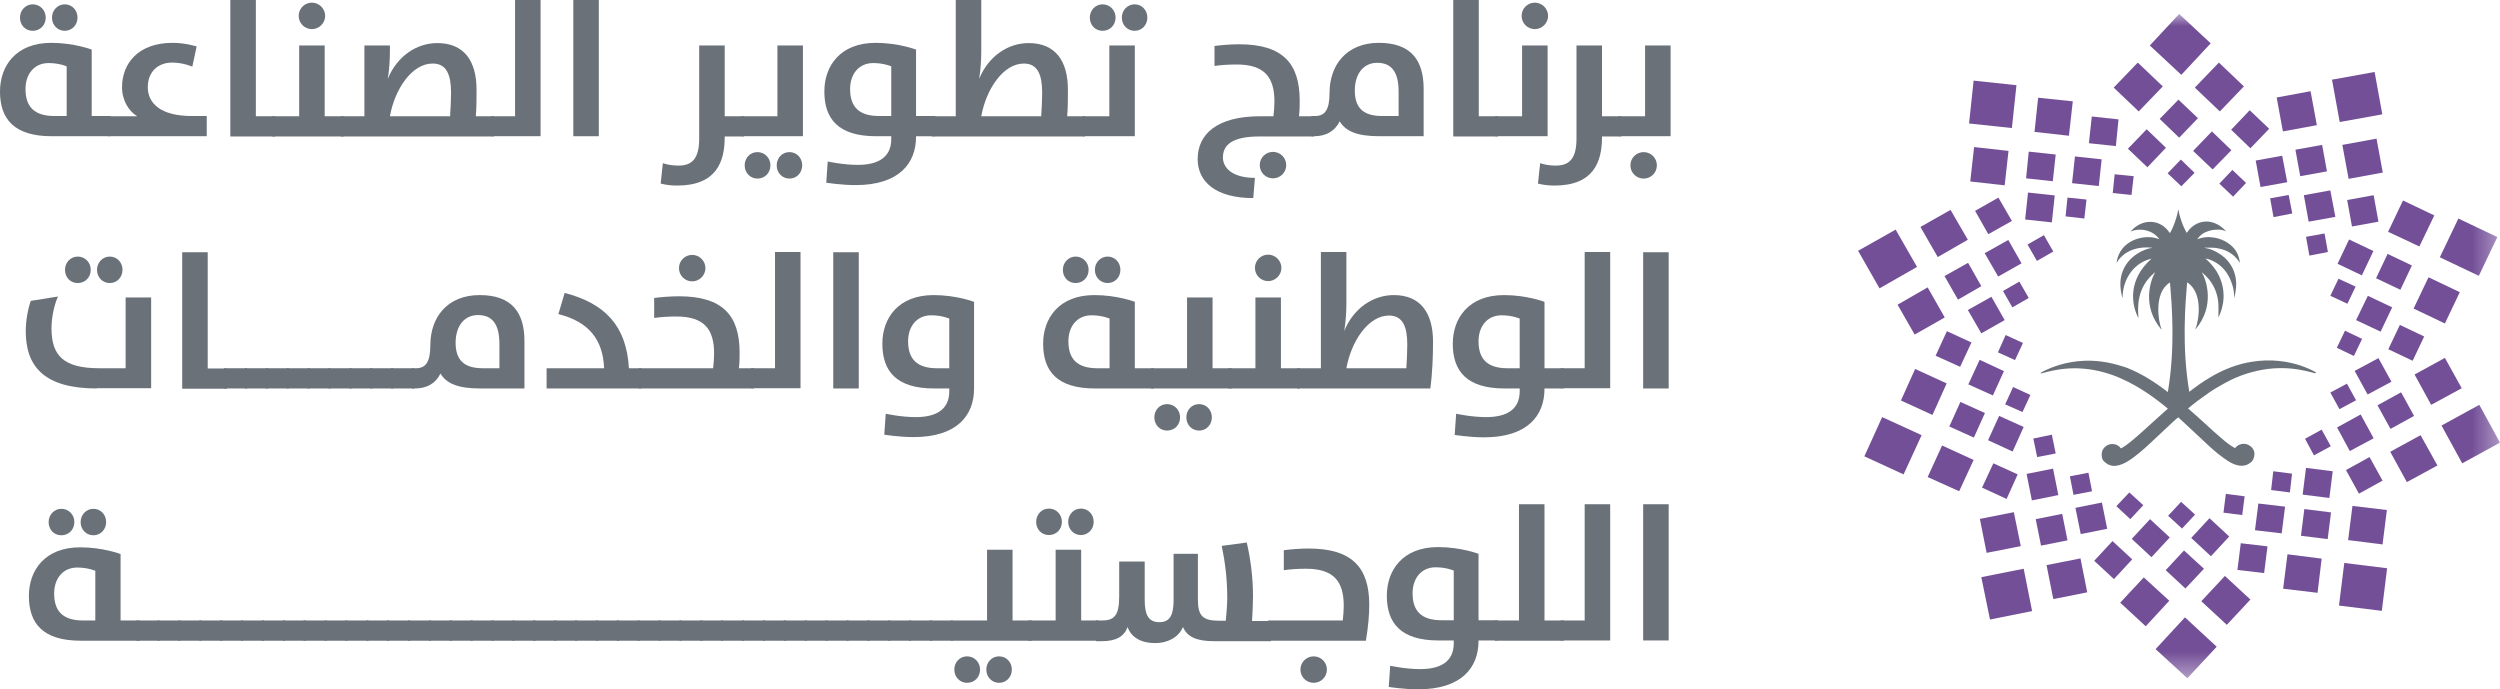 <?xml version="1.0" encoding="UTF-8"?>
<svg id="Layer_2" data-name="Layer 2" xmlns="http://www.w3.org/2000/svg" xmlns:xlink="http://www.w3.org/1999/xlink" viewBox="0 0 103.87 28.64">
  <defs>
    <style>
      .cls-1 {
        mask: url(#mask-41);
      }

      .cls-2 {
        mask: url(#mask-42);
      }

      .cls-3 {
        mask: url(#mask-40);
      }

      .cls-4 {
        mask: url(#mask-45);
      }

      .cls-5 {
        mask: url(#mask-44);
      }

      .cls-6 {
        mask: url(#mask-46);
      }

      .cls-7 {
        mask: url(#mask-43);
      }

      .cls-8 {
        mask: url(#mask-57);
      }

      .cls-9 {
        mask: url(#mask-58);
      }

      .cls-10 {
        mask: url(#mask-35);
      }

      .cls-11 {
        mask: url(#mask-59);
      }

      .cls-12 {
        mask: url(#mask-31);
      }

      .cls-13 {
        mask: url(#mask-30);
      }

      .cls-14 {
        mask: url(#mask-68);
      }

      .cls-15 {
        mask: url(#mask-69);
      }

      .cls-16 {
        mask: url(#mask-67);
      }

      .cls-17 {
        mask: url(#mask-64);
      }

      .cls-18 {
        mask: url(#mask-66);
      }

      .cls-19 {
        mask: url(#mask-54);
      }

      .cls-20 {
        mask: url(#mask-53);
      }

      .cls-21 {
        mask: url(#mask-52);
      }

      .cls-22 {
        mask: url(#mask-61);
      }

      .cls-23 {
        mask: url(#mask-60);
      }

      .cls-24 {
        mask: url(#mask-65);
      }

      .cls-25 {
        mask: url(#mask-62);
      }

      .cls-26 {
        mask: url(#mask-51);
      }

      .cls-27 {
        mask: url(#mask-78);
      }

      .cls-28 {
        mask: url(#mask-79);
      }

      .cls-29 {
        mask: url(#mask-56);
      }

      .cls-30 {
        mask: url(#mask-50);
      }

      .cls-31 {
        mask: url(#mask-77);
      }

      .cls-32 {
        mask: url(#mask-55);
      }

      .cls-33 {
        mask: url(#mask-32);
      }

      .cls-34 {
        mask: url(#mask-34);
      }

      .cls-35 {
        mask: url(#mask-33);
      }

      .cls-36 {
        mask: url(#mask-22);
      }

      .cls-37 {
        mask: url(#mask-23);
      }

      .cls-38 {
        mask: url(#mask-24);
      }

      .cls-39 {
        mask: url(#mask-25);
      }

      .cls-40 {
        mask: url(#mask-15);
      }

      .cls-41 {
        mask: url(#mask-17);
      }

      .cls-42 {
        mask: url(#mask-18);
      }

      .cls-43 {
        mask: url(#mask-14);
      }

      .cls-44 {
        mask: url(#mask-13);
      }

      .cls-45 {
        mask: url(#mask-19);
      }

      .cls-46 {
        mask: url(#mask-12);
      }

      .cls-47 {
        mask: url(#mask-20);
      }

      .cls-48 {
        mask: url(#mask-21);
      }

      .cls-49 {
        mask: url(#mask-37);
      }

      .cls-50 {
        mask: url(#mask-36);
      }

      .cls-51 {
        mask: url(#mask-38);
      }

      .cls-52 {
        mask: url(#mask-39);
      }

      .cls-53 {
        mask: url(#mask-11);
      }

      .cls-54 {
        mask: url(#mask-16);
      }

      .cls-55 {
        mask: url(#mask-10);
      }

      .cls-56 {
        mask: url(#mask-27);
      }

      .cls-57 {
        mask: url(#mask-28);
      }

      .cls-58 {
        mask: url(#mask-29);
      }

      .cls-59 {
        mask: url(#mask-26);
      }

      .cls-60 {
        mask: url(#mask-75);
      }

      .cls-61 {
        mask: url(#mask-70);
      }

      .cls-62 {
        mask: url(#mask-72);
      }

      .cls-63 {
        mask: url(#mask-73);
      }

      .cls-64 {
        mask: url(#mask-76);
      }

      .cls-65 {
        mask: url(#mask-71);
      }

      .cls-66 {
        mask: url(#mask-74);
      }

      .cls-67 {
        mask: url(#mask-49);
      }

      .cls-68 {
        mask: url(#mask-63);
      }

      .cls-69 {
        mask: url(#mask-48);
      }

      .cls-70 {
        mask: url(#mask-47);
      }

      .cls-71 {
        mask: url(#mask-90);
      }

      .cls-72 {
        mask: url(#mask-80);
      }

      .cls-73 {
        mask: url(#mask-82);
      }

      .cls-74 {
        mask: url(#mask-81);
      }

      .cls-75 {
        mask: url(#mask-83);
      }

      .cls-76 {
        mask: url(#mask-86);
      }

      .cls-77 {
        mask: url(#mask-85);
      }

      .cls-78 {
        mask: url(#mask-89);
      }

      .cls-79 {
        mask: url(#mask-88);
      }

      .cls-80 {
        mask: url(#mask-87);
      }

      .cls-81 {
        mask: url(#mask-84);
      }

      .cls-82 {
        mask: url(#mask);
      }

      .cls-83 {
        mask: url(#mask-2-3);
      }

      .cls-84, .cls-85, .cls-86 {
        fill-rule: evenodd;
      }

      .cls-84, .cls-85, .cls-86, .cls-87 {
        stroke-width: 0px;
      }

      .cls-84, .cls-87 {
        fill: #6a7179;
      }

      .cls-85 {
        fill: #fff;
      }

      .cls-86 {
        fill: #734f98;
      }

      .cls-88 {
        mask: url(#mask-3);
      }

      .cls-89 {
        mask: url(#mask-5);
      }

      .cls-90 {
        mask: url(#mask-4);
      }

      .cls-91 {
        mask: url(#mask-1);
      }

      .cls-92 {
        mask: url(#mask-7);
      }

      .cls-93 {
        mask: url(#mask-6);
      }

      .cls-94 {
        mask: url(#mask-8);
      }

      .cls-95 {
        mask: url(#mask-9);
      }
    </style>
    <mask id="mask" x="7.21" y=".58" width="96.66" height="27.61" maskUnits="userSpaceOnUse">
      <g id="mask-2">
        <polygon id="path-1" class="cls-85" points="7.21 28.18 103.87 28.18 103.87 .58 7.21 .58 7.21 28.18"/>
      </g>
    </mask>
    <mask id="mask-1" x="7.21" y=".58" width="96.66" height="27.61" maskUnits="userSpaceOnUse">
      <g id="mask-2-2" data-name="mask-2">
        <polygon id="path-1-2" data-name="path-1" class="cls-85" points="7.21 28.18 103.87 28.18 103.87 .58 7.21 .58 7.21 28.18"/>
      </g>
    </mask>
    <mask id="mask-2-3" data-name="mask-2" x="7.21" y=".58" width="96.66" height="27.61" maskUnits="userSpaceOnUse">
      <g id="mask-2-4" data-name="mask-2">
        <polygon id="path-1-3" data-name="path-1" class="cls-85" points="7.21 28.18 103.87 28.18 103.87 .58 7.21 .58 7.21 28.18"/>
      </g>
    </mask>
    <mask id="mask-3" x="7.21" y=".58" width="96.66" height="27.61" maskUnits="userSpaceOnUse">
      <g id="mask-2-5" data-name="mask-2">
        <polygon id="path-1-4" data-name="path-1" class="cls-85" points="7.21 28.18 103.87 28.18 103.87 .58 7.21 .58 7.21 28.18"/>
      </g>
    </mask>
    <mask id="mask-4" x="7.21" y=".58" width="96.66" height="27.61" maskUnits="userSpaceOnUse">
      <g id="mask-2-6" data-name="mask-2">
        <polygon id="path-1-5" data-name="path-1" class="cls-85" points="7.21 28.18 103.87 28.18 103.87 .58 7.21 .58 7.21 28.18"/>
      </g>
    </mask>
    <mask id="mask-5" x="7.21" y=".58" width="96.66" height="27.61" maskUnits="userSpaceOnUse">
      <g id="mask-2-7" data-name="mask-2">
        <polygon id="path-1-6" data-name="path-1" class="cls-85" points="7.21 28.18 103.87 28.18 103.87 .58 7.21 .58 7.21 28.18"/>
      </g>
    </mask>
    <mask id="mask-6" x="7.21" y=".58" width="96.66" height="27.61" maskUnits="userSpaceOnUse">
      <g id="mask-2-8" data-name="mask-2">
        <polygon id="path-1-7" data-name="path-1" class="cls-85" points="7.21 28.18 103.87 28.18 103.87 .58 7.21 .58 7.21 28.18"/>
      </g>
    </mask>
    <mask id="mask-7" x="7.21" y=".58" width="96.66" height="27.61" maskUnits="userSpaceOnUse">
      <g id="mask-2-9" data-name="mask-2">
        <polygon id="path-1-8" data-name="path-1" class="cls-85" points="7.21 28.18 103.87 28.18 103.87 .58 7.21 .58 7.21 28.18"/>
      </g>
    </mask>
    <mask id="mask-8" x="7.21" y=".58" width="96.66" height="27.61" maskUnits="userSpaceOnUse">
      <g id="mask-2-10" data-name="mask-2">
        <polygon id="path-1-9" data-name="path-1" class="cls-85" points="7.21 28.18 103.87 28.18 103.87 .58 7.21 .58 7.21 28.18"/>
      </g>
    </mask>
    <mask id="mask-9" x="7.21" y=".58" width="96.66" height="27.61" maskUnits="userSpaceOnUse">
      <g id="mask-2-11" data-name="mask-2">
        <polygon id="path-1-10" data-name="path-1" class="cls-85" points="7.21 28.18 103.87 28.18 103.87 .58 7.21 .58 7.21 28.18"/>
      </g>
    </mask>
    <mask id="mask-10" x="7.21" y=".58" width="96.66" height="27.61" maskUnits="userSpaceOnUse">
      <g id="mask-2-12" data-name="mask-2">
        <polygon id="path-1-11" data-name="path-1" class="cls-85" points="7.21 28.18 103.87 28.18 103.87 .58 7.21 .58 7.21 28.18"/>
      </g>
    </mask>
    <mask id="mask-11" x="7.21" y=".58" width="96.66" height="27.61" maskUnits="userSpaceOnUse">
      <g id="mask-2-13" data-name="mask-2">
        <polygon id="path-1-12" data-name="path-1" class="cls-85" points="7.21 28.18 103.87 28.18 103.87 .58 7.21 .58 7.21 28.18"/>
      </g>
    </mask>
    <mask id="mask-12" x="7.21" y=".58" width="96.66" height="27.61" maskUnits="userSpaceOnUse">
      <g id="mask-2-14" data-name="mask-2">
        <polygon id="path-1-13" data-name="path-1" class="cls-85" points="7.21 28.18 103.87 28.18 103.87 .58 7.21 .58 7.21 28.18"/>
      </g>
    </mask>
    <mask id="mask-13" x="7.21" y=".58" width="96.66" height="27.61" maskUnits="userSpaceOnUse">
      <g id="mask-2-15" data-name="mask-2">
        <polygon id="path-1-14" data-name="path-1" class="cls-85" points="7.21 28.18 103.87 28.18 103.87 .58 7.21 .58 7.21 28.18"/>
      </g>
    </mask>
    <mask id="mask-14" x="7.21" y=".58" width="96.66" height="27.61" maskUnits="userSpaceOnUse">
      <g id="mask-2-16" data-name="mask-2">
        <polygon id="path-1-15" data-name="path-1" class="cls-85" points="7.21 28.18 103.87 28.18 103.87 .58 7.21 .58 7.21 28.18"/>
      </g>
    </mask>
    <mask id="mask-15" x="7.21" y=".58" width="96.66" height="27.61" maskUnits="userSpaceOnUse">
      <g id="mask-2-17" data-name="mask-2">
        <polygon id="path-1-16" data-name="path-1" class="cls-85" points="7.21 28.18 103.87 28.18 103.87 .58 7.21 .58 7.21 28.18"/>
      </g>
    </mask>
    <mask id="mask-16" x="7.21" y=".58" width="96.66" height="27.61" maskUnits="userSpaceOnUse">
      <g id="mask-2-18" data-name="mask-2">
        <polygon id="path-1-17" data-name="path-1" class="cls-85" points="7.21 28.18 103.87 28.18 103.87 .58 7.21 .58 7.21 28.18"/>
      </g>
    </mask>
    <mask id="mask-17" x="7.21" y=".58" width="96.66" height="27.61" maskUnits="userSpaceOnUse">
      <g id="mask-2-19" data-name="mask-2">
        <polygon id="path-1-18" data-name="path-1" class="cls-85" points="7.21 28.18 103.87 28.18 103.87 .58 7.21 .58 7.21 28.18"/>
      </g>
    </mask>
    <mask id="mask-18" x="7.21" y=".58" width="96.66" height="27.61" maskUnits="userSpaceOnUse">
      <g id="mask-2-20" data-name="mask-2">
        <polygon id="path-1-19" data-name="path-1" class="cls-85" points="7.21 28.18 103.87 28.18 103.87 .58 7.21 .58 7.21 28.18"/>
      </g>
    </mask>
    <mask id="mask-19" x="7.21" y=".58" width="96.66" height="27.61" maskUnits="userSpaceOnUse">
      <g id="mask-2-21" data-name="mask-2">
        <polygon id="path-1-20" data-name="path-1" class="cls-85" points="7.21 28.18 103.87 28.18 103.87 .58 7.21 .58 7.21 28.18"/>
      </g>
    </mask>
    <mask id="mask-20" x="7.21" y=".58" width="96.66" height="27.61" maskUnits="userSpaceOnUse">
      <g id="mask-2-22" data-name="mask-2">
        <polygon id="path-1-21" data-name="path-1" class="cls-85" points="7.21 28.18 103.87 28.18 103.87 .58 7.21 .58 7.21 28.18"/>
      </g>
    </mask>
    <mask id="mask-21" x="7.21" y=".58" width="96.66" height="27.61" maskUnits="userSpaceOnUse">
      <g id="mask-2-23" data-name="mask-2">
        <polygon id="path-1-22" data-name="path-1" class="cls-85" points="7.21 28.18 103.87 28.18 103.87 .58 7.21 .58 7.21 28.18"/>
      </g>
    </mask>
    <mask id="mask-22" x="7.21" y=".58" width="96.66" height="27.61" maskUnits="userSpaceOnUse">
      <g id="mask-2-24" data-name="mask-2">
        <polygon id="path-1-23" data-name="path-1" class="cls-85" points="7.21 28.18 103.87 28.18 103.87 .58 7.21 .58 7.21 28.18"/>
      </g>
    </mask>
    <mask id="mask-23" x="7.21" y=".58" width="96.66" height="27.61" maskUnits="userSpaceOnUse">
      <g id="mask-2-25" data-name="mask-2">
        <polygon id="path-1-24" data-name="path-1" class="cls-85" points="7.21 28.18 103.87 28.18 103.87 .58 7.21 .58 7.21 28.18"/>
      </g>
    </mask>
    <mask id="mask-24" x="7.21" y=".58" width="96.66" height="27.61" maskUnits="userSpaceOnUse">
      <g id="mask-2-26" data-name="mask-2">
        <polygon id="path-1-25" data-name="path-1" class="cls-85" points="7.21 28.18 103.87 28.18 103.87 .58 7.21 .58 7.21 28.18"/>
      </g>
    </mask>
    <mask id="mask-25" x="7.21" y=".58" width="96.66" height="27.61" maskUnits="userSpaceOnUse">
      <g id="mask-2-27" data-name="mask-2">
        <polygon id="path-1-26" data-name="path-1" class="cls-85" points="7.21 28.18 103.87 28.18 103.87 .58 7.21 .58 7.21 28.18"/>
      </g>
    </mask>
    <mask id="mask-26" x="7.21" y=".58" width="96.66" height="27.61" maskUnits="userSpaceOnUse">
      <g id="mask-2-28" data-name="mask-2">
        <polygon id="path-1-27" data-name="path-1" class="cls-85" points="7.21 28.18 103.87 28.18 103.87 .58 7.21 .58 7.21 28.18"/>
      </g>
    </mask>
    <mask id="mask-27" x="7.21" y=".58" width="96.66" height="27.61" maskUnits="userSpaceOnUse">
      <g id="mask-2-29" data-name="mask-2">
        <polygon id="path-1-28" data-name="path-1" class="cls-85" points="7.21 28.18 103.87 28.18 103.87 .58 7.21 .58 7.21 28.18"/>
      </g>
    </mask>
    <mask id="mask-28" x="7.21" y=".58" width="96.66" height="27.61" maskUnits="userSpaceOnUse">
      <g id="mask-2-30" data-name="mask-2">
        <polygon id="path-1-29" data-name="path-1" class="cls-85" points="7.21 28.18 103.87 28.18 103.87 .58 7.21 .58 7.21 28.18"/>
      </g>
    </mask>
    <mask id="mask-29" x="7.21" y=".58" width="96.66" height="27.61" maskUnits="userSpaceOnUse">
      <g id="mask-2-31" data-name="mask-2">
        <polygon id="path-1-30" data-name="path-1" class="cls-85" points="7.21 28.18 103.87 28.18 103.87 .58 7.21 .58 7.21 28.18"/>
      </g>
    </mask>
    <mask id="mask-30" x="7.21" y=".58" width="96.66" height="27.61" maskUnits="userSpaceOnUse">
      <g id="mask-2-32" data-name="mask-2">
        <polygon id="path-1-31" data-name="path-1" class="cls-85" points="7.21 28.18 103.87 28.18 103.87 .58 7.21 .58 7.21 28.18"/>
      </g>
    </mask>
    <mask id="mask-31" x="7.21" y=".58" width="96.66" height="27.61" maskUnits="userSpaceOnUse">
      <g id="mask-2-33" data-name="mask-2">
        <polygon id="path-1-32" data-name="path-1" class="cls-85" points="7.21 28.18 103.87 28.18 103.87 .58 7.21 .58 7.21 28.18"/>
      </g>
    </mask>
    <mask id="mask-32" x="7.21" y=".58" width="96.66" height="27.61" maskUnits="userSpaceOnUse">
      <g id="mask-2-34" data-name="mask-2">
        <polygon id="path-1-33" data-name="path-1" class="cls-85" points="7.21 28.18 103.87 28.18 103.87 .58 7.21 .58 7.21 28.18"/>
      </g>
    </mask>
    <mask id="mask-33" x="7.21" y=".58" width="96.66" height="27.61" maskUnits="userSpaceOnUse">
      <g id="mask-2-35" data-name="mask-2">
        <polygon id="path-1-34" data-name="path-1" class="cls-85" points="7.21 28.18 103.87 28.18 103.87 .58 7.21 .58 7.21 28.18"/>
      </g>
    </mask>
    <mask id="mask-34" x="7.21" y=".58" width="96.66" height="27.61" maskUnits="userSpaceOnUse">
      <g id="mask-2-36" data-name="mask-2">
        <polygon id="path-1-35" data-name="path-1" class="cls-85" points="7.21 28.18 103.87 28.18 103.87 .58 7.21 .58 7.21 28.18"/>
      </g>
    </mask>
    <mask id="mask-35" x="7.21" y=".58" width="96.66" height="27.61" maskUnits="userSpaceOnUse">
      <g id="mask-2-37" data-name="mask-2">
        <polygon id="path-1-36" data-name="path-1" class="cls-85" points="7.21 28.18 103.87 28.18 103.87 .58 7.21 .58 7.21 28.18"/>
      </g>
    </mask>
    <mask id="mask-36" x="7.21" y=".58" width="96.66" height="27.61" maskUnits="userSpaceOnUse">
      <g id="mask-2-38" data-name="mask-2">
        <polygon id="path-1-37" data-name="path-1" class="cls-85" points="7.21 28.18 103.87 28.18 103.87 .58 7.21 .58 7.21 28.18"/>
      </g>
    </mask>
    <mask id="mask-37" x="7.21" y=".58" width="96.66" height="27.61" maskUnits="userSpaceOnUse">
      <g id="mask-2-39" data-name="mask-2">
        <polygon id="path-1-38" data-name="path-1" class="cls-85" points="7.21 28.18 103.87 28.18 103.87 .58 7.21 .58 7.21 28.18"/>
      </g>
    </mask>
    <mask id="mask-38" x="7.21" y=".58" width="96.66" height="27.61" maskUnits="userSpaceOnUse">
      <g id="mask-2-40" data-name="mask-2">
        <polygon id="path-1-39" data-name="path-1" class="cls-85" points="7.21 28.18 103.87 28.18 103.87 .58 7.21 .58 7.21 28.18"/>
      </g>
    </mask>
    <mask id="mask-39" x="7.21" y=".58" width="96.66" height="27.61" maskUnits="userSpaceOnUse">
      <g id="mask-2-41" data-name="mask-2">
        <polygon id="path-1-40" data-name="path-1" class="cls-85" points="7.21 28.18 103.87 28.18 103.87 .58 7.21 .58 7.21 28.18"/>
      </g>
    </mask>
    <mask id="mask-40" x="7.21" y=".58" width="96.66" height="27.61" maskUnits="userSpaceOnUse">
      <g id="mask-2-42" data-name="mask-2">
        <polygon id="path-1-41" data-name="path-1" class="cls-85" points="7.21 28.18 103.87 28.18 103.87 .58 7.21 .58 7.21 28.18"/>
      </g>
    </mask>
    <mask id="mask-41" x="7.21" y=".58" width="96.66" height="27.61" maskUnits="userSpaceOnUse">
      <g id="mask-2-43" data-name="mask-2">
        <polygon id="path-1-42" data-name="path-1" class="cls-85" points="7.21 28.18 103.87 28.18 103.87 .58 7.21 .58 7.21 28.18"/>
      </g>
    </mask>
    <mask id="mask-42" x="7.21" y=".58" width="96.66" height="27.61" maskUnits="userSpaceOnUse">
      <g id="mask-2-44" data-name="mask-2">
        <polygon id="path-1-43" data-name="path-1" class="cls-85" points="7.21 28.18 103.87 28.18 103.87 .58 7.21 .58 7.21 28.18"/>
      </g>
    </mask>
    <mask id="mask-43" x="7.21" y=".58" width="96.66" height="27.61" maskUnits="userSpaceOnUse">
      <g id="mask-2-45" data-name="mask-2">
        <polygon id="path-1-44" data-name="path-1" class="cls-85" points="7.21 28.18 103.87 28.18 103.87 .58 7.21 .58 7.21 28.18"/>
      </g>
    </mask>
    <mask id="mask-44" x="7.21" y=".58" width="96.66" height="27.61" maskUnits="userSpaceOnUse">
      <g id="mask-2-46" data-name="mask-2">
        <polygon id="path-1-45" data-name="path-1" class="cls-85" points="7.21 28.18 103.87 28.18 103.87 .58 7.21 .58 7.21 28.18"/>
      </g>
    </mask>
    <mask id="mask-45" x="7.21" y=".58" width="96.66" height="27.61" maskUnits="userSpaceOnUse">
      <g id="mask-2-47" data-name="mask-2">
        <polygon id="path-1-46" data-name="path-1" class="cls-85" points="7.21 28.18 103.87 28.18 103.87 .58 7.21 .58 7.21 28.18"/>
      </g>
    </mask>
    <mask id="mask-46" x="7.21" y=".58" width="96.66" height="27.61" maskUnits="userSpaceOnUse">
      <g id="mask-2-48" data-name="mask-2">
        <polygon id="path-1-47" data-name="path-1" class="cls-85" points="7.21 28.18 103.87 28.18 103.87 .58 7.21 .58 7.21 28.18"/>
      </g>
    </mask>
    <mask id="mask-47" x="7.21" y=".58" width="96.66" height="27.61" maskUnits="userSpaceOnUse">
      <g id="mask-2-49" data-name="mask-2">
        <polygon id="path-1-48" data-name="path-1" class="cls-85" points="7.21 28.18 103.87 28.18 103.87 .58 7.21 .58 7.21 28.18"/>
      </g>
    </mask>
    <mask id="mask-48" x="7.21" y=".58" width="96.66" height="27.61" maskUnits="userSpaceOnUse">
      <g id="mask-2-50" data-name="mask-2">
        <polygon id="path-1-49" data-name="path-1" class="cls-85" points="7.21 28.18 103.87 28.18 103.87 .58 7.21 .58 7.21 28.18"/>
      </g>
    </mask>
    <mask id="mask-49" x="7.21" y=".58" width="96.66" height="27.61" maskUnits="userSpaceOnUse">
      <g id="mask-2-51" data-name="mask-2">
        <polygon id="path-1-50" data-name="path-1" class="cls-85" points="7.21 28.18 103.87 28.18 103.87 .58 7.21 .58 7.21 28.18"/>
      </g>
    </mask>
    <mask id="mask-50" x="7.21" y=".58" width="96.66" height="27.61" maskUnits="userSpaceOnUse">
      <g id="mask-2-52" data-name="mask-2">
        <polygon id="path-1-51" data-name="path-1" class="cls-85" points="7.21 28.18 103.87 28.18 103.87 .58 7.21 .58 7.21 28.18"/>
      </g>
    </mask>
    <mask id="mask-51" x="7.21" y=".58" width="96.66" height="27.61" maskUnits="userSpaceOnUse">
      <g id="mask-2-53" data-name="mask-2">
        <polygon id="path-1-52" data-name="path-1" class="cls-85" points="7.21 28.18 103.87 28.18 103.87 .58 7.21 .58 7.21 28.18"/>
      </g>
    </mask>
    <mask id="mask-52" x="7.21" y=".58" width="96.66" height="27.61" maskUnits="userSpaceOnUse">
      <g id="mask-2-54" data-name="mask-2">
        <polygon id="path-1-53" data-name="path-1" class="cls-85" points="7.21 28.18 103.87 28.18 103.87 .58 7.21 .58 7.21 28.18"/>
      </g>
    </mask>
    <mask id="mask-53" x="7.21" y=".58" width="96.66" height="27.61" maskUnits="userSpaceOnUse">
      <g id="mask-2-55" data-name="mask-2">
        <polygon id="path-1-54" data-name="path-1" class="cls-85" points="7.21 28.18 103.87 28.18 103.87 .58 7.21 .58 7.21 28.18"/>
      </g>
    </mask>
    <mask id="mask-54" x="7.21" y=".58" width="96.66" height="27.61" maskUnits="userSpaceOnUse">
      <g id="mask-2-56" data-name="mask-2">
        <polygon id="path-1-55" data-name="path-1" class="cls-85" points="7.21 28.18 103.87 28.18 103.87 .58 7.21 .58 7.21 28.18"/>
      </g>
    </mask>
    <mask id="mask-55" x="7.21" y=".58" width="96.66" height="27.61" maskUnits="userSpaceOnUse">
      <g id="mask-2-57" data-name="mask-2">
        <polygon id="path-1-56" data-name="path-1" class="cls-85" points="7.21 28.18 103.87 28.18 103.87 .58 7.21 .58 7.21 28.18"/>
      </g>
    </mask>
    <mask id="mask-56" x="7.21" y=".58" width="96.66" height="27.61" maskUnits="userSpaceOnUse">
      <g id="mask-2-58" data-name="mask-2">
        <polygon id="path-1-57" data-name="path-1" class="cls-85" points="7.21 28.18 103.87 28.18 103.87 .58 7.21 .58 7.21 28.18"/>
      </g>
    </mask>
    <mask id="mask-57" x="7.21" y=".58" width="96.66" height="27.61" maskUnits="userSpaceOnUse">
      <g id="mask-2-59" data-name="mask-2">
        <polygon id="path-1-58" data-name="path-1" class="cls-85" points="7.21 28.18 103.87 28.18 103.87 .58 7.21 .58 7.21 28.18"/>
      </g>
    </mask>
    <mask id="mask-58" x="7.21" y=".58" width="96.66" height="27.61" maskUnits="userSpaceOnUse">
      <g id="mask-2-60" data-name="mask-2">
        <polygon id="path-1-59" data-name="path-1" class="cls-85" points="7.21 28.18 103.87 28.18 103.87 .58 7.21 .58 7.21 28.18"/>
      </g>
    </mask>
    <mask id="mask-59" x="7.21" y=".58" width="96.66" height="27.61" maskUnits="userSpaceOnUse">
      <g id="mask-2-61" data-name="mask-2">
        <polygon id="path-1-60" data-name="path-1" class="cls-85" points="7.21 28.18 103.87 28.18 103.87 .58 7.21 .58 7.21 28.18"/>
      </g>
    </mask>
    <mask id="mask-60" x="7.21" y=".58" width="96.66" height="27.61" maskUnits="userSpaceOnUse">
      <g id="mask-2-62" data-name="mask-2">
        <polygon id="path-1-61" data-name="path-1" class="cls-85" points="7.21 28.18 103.87 28.18 103.87 .58 7.21 .58 7.21 28.18"/>
      </g>
    </mask>
    <mask id="mask-61" x="7.21" y=".58" width="96.66" height="27.61" maskUnits="userSpaceOnUse">
      <g id="mask-2-63" data-name="mask-2">
        <polygon id="path-1-62" data-name="path-1" class="cls-85" points="7.21 28.18 103.87 28.18 103.87 .58 7.21 .58 7.21 28.18"/>
      </g>
    </mask>
    <mask id="mask-62" x="7.21" y=".58" width="96.66" height="27.61" maskUnits="userSpaceOnUse">
      <g id="mask-2-64" data-name="mask-2">
        <polygon id="path-1-63" data-name="path-1" class="cls-85" points="7.21 28.18 103.87 28.18 103.87 .58 7.21 .58 7.21 28.18"/>
      </g>
    </mask>
    <mask id="mask-63" x="7.21" y=".58" width="96.66" height="27.61" maskUnits="userSpaceOnUse">
      <g id="mask-2-65" data-name="mask-2">
        <polygon id="path-1-64" data-name="path-1" class="cls-85" points="7.21 28.18 103.87 28.18 103.87 .58 7.21 .58 7.21 28.18"/>
      </g>
    </mask>
    <mask id="mask-64" x="7.21" y=".58" width="96.66" height="27.61" maskUnits="userSpaceOnUse">
      <g id="mask-2-66" data-name="mask-2">
        <polygon id="path-1-65" data-name="path-1" class="cls-85" points="7.21 28.18 103.87 28.18 103.87 .58 7.21 .58 7.21 28.18"/>
      </g>
    </mask>
    <mask id="mask-65" x="7.21" y=".58" width="96.66" height="27.61" maskUnits="userSpaceOnUse">
      <g id="mask-2-67" data-name="mask-2">
        <polygon id="path-1-66" data-name="path-1" class="cls-85" points="7.21 28.18 103.87 28.18 103.87 .58 7.21 .58 7.21 28.18"/>
      </g>
    </mask>
    <mask id="mask-66" x="7.21" y=".58" width="96.66" height="27.61" maskUnits="userSpaceOnUse">
      <g id="mask-2-68" data-name="mask-2">
        <polygon id="path-1-67" data-name="path-1" class="cls-85" points="7.21 28.18 103.87 28.18 103.87 .58 7.21 .58 7.21 28.18"/>
      </g>
    </mask>
    <mask id="mask-67" x="7.21" y=".58" width="96.66" height="27.61" maskUnits="userSpaceOnUse">
      <g id="mask-2-69" data-name="mask-2">
        <polygon id="path-1-68" data-name="path-1" class="cls-85" points="7.21 28.18 103.87 28.18 103.87 .58 7.21 .58 7.21 28.18"/>
      </g>
    </mask>
    <mask id="mask-68" x="7.21" y=".58" width="96.66" height="27.61" maskUnits="userSpaceOnUse">
      <g id="mask-2-70" data-name="mask-2">
        <polygon id="path-1-69" data-name="path-1" class="cls-85" points="7.21 28.18 103.87 28.18 103.87 .58 7.21 .58 7.21 28.18"/>
      </g>
    </mask>
    <mask id="mask-69" x="7.21" y=".58" width="96.66" height="27.61" maskUnits="userSpaceOnUse">
      <g id="mask-2-71" data-name="mask-2">
        <polygon id="path-1-70" data-name="path-1" class="cls-85" points="7.21 28.18 103.87 28.18 103.87 .58 7.21 .58 7.21 28.18"/>
      </g>
    </mask>
    <mask id="mask-70" x="7.21" y=".58" width="96.66" height="27.61" maskUnits="userSpaceOnUse">
      <g id="mask-2-72" data-name="mask-2">
        <polygon id="path-1-71" data-name="path-1" class="cls-85" points="7.21 28.18 103.87 28.18 103.87 .58 7.21 .58 7.21 28.18"/>
      </g>
    </mask>
    <mask id="mask-71" x="7.21" y=".58" width="96.66" height="27.61" maskUnits="userSpaceOnUse">
      <g id="mask-2-73" data-name="mask-2">
        <polygon id="path-1-72" data-name="path-1" class="cls-85" points="7.21 28.18 103.87 28.18 103.87 .58 7.21 .58 7.21 28.18"/>
      </g>
    </mask>
    <mask id="mask-72" x="7.21" y=".58" width="96.66" height="27.61" maskUnits="userSpaceOnUse">
      <g id="mask-2-74" data-name="mask-2">
        <polygon id="path-1-73" data-name="path-1" class="cls-85" points="7.21 28.18 103.87 28.18 103.87 .58 7.21 .58 7.21 28.18"/>
      </g>
    </mask>
    <mask id="mask-73" x="7.21" y=".58" width="96.66" height="27.61" maskUnits="userSpaceOnUse">
      <g id="mask-2-75" data-name="mask-2">
        <polygon id="path-1-74" data-name="path-1" class="cls-85" points="7.21 28.18 103.87 28.18 103.87 .58 7.21 .58 7.21 28.18"/>
      </g>
    </mask>
    <mask id="mask-74" x="7.21" y=".58" width="96.66" height="27.61" maskUnits="userSpaceOnUse">
      <g id="mask-2-76" data-name="mask-2">
        <polygon id="path-1-75" data-name="path-1" class="cls-85" points="7.21 28.18 103.87 28.18 103.87 .58 7.21 .58 7.21 28.18"/>
      </g>
    </mask>
    <mask id="mask-75" x="7.21" y=".58" width="96.66" height="27.61" maskUnits="userSpaceOnUse">
      <g id="mask-2-77" data-name="mask-2">
        <polygon id="path-1-76" data-name="path-1" class="cls-85" points="7.21 28.18 103.87 28.18 103.87 .58 7.21 .58 7.21 28.18"/>
      </g>
    </mask>
    <mask id="mask-76" x="7.21" y=".58" width="96.66" height="27.61" maskUnits="userSpaceOnUse">
      <g id="mask-2-78" data-name="mask-2">
        <polygon id="path-1-77" data-name="path-1" class="cls-85" points="7.21 28.18 103.87 28.18 103.87 .58 7.21 .58 7.21 28.18"/>
      </g>
    </mask>
    <mask id="mask-77" x="7.21" y=".58" width="96.66" height="27.61" maskUnits="userSpaceOnUse">
      <g id="mask-2-79" data-name="mask-2">
        <polygon id="path-1-78" data-name="path-1" class="cls-85" points="7.21 28.18 103.87 28.18 103.87 .58 7.21 .58 7.21 28.18"/>
      </g>
    </mask>
    <mask id="mask-78" x="7.21" y=".58" width="96.66" height="27.61" maskUnits="userSpaceOnUse">
      <g id="mask-2-80" data-name="mask-2">
        <polygon id="path-1-79" data-name="path-1" class="cls-85" points="7.21 28.18 103.87 28.18 103.87 .58 7.21 .58 7.21 28.18"/>
      </g>
    </mask>
    <mask id="mask-79" x="7.21" y=".58" width="96.66" height="27.61" maskUnits="userSpaceOnUse">
      <g id="mask-2-81" data-name="mask-2">
        <polygon id="path-1-80" data-name="path-1" class="cls-85" points="7.21 28.18 103.87 28.18 103.87 .58 7.21 .58 7.21 28.18"/>
      </g>
    </mask>
    <mask id="mask-80" x="7.21" y=".58" width="96.66" height="27.61" maskUnits="userSpaceOnUse">
      <g id="mask-2-82" data-name="mask-2">
        <polygon id="path-1-81" data-name="path-1" class="cls-85" points="7.21 28.18 103.87 28.18 103.87 .58 7.21 .58 7.21 28.18"/>
      </g>
    </mask>
    <mask id="mask-81" x="7.21" y=".58" width="96.66" height="27.61" maskUnits="userSpaceOnUse">
      <g id="mask-2-83" data-name="mask-2">
        <polygon id="path-1-82" data-name="path-1" class="cls-85" points="7.21 28.18 103.87 28.18 103.87 .58 7.21 .58 7.21 28.18"/>
      </g>
    </mask>
    <mask id="mask-82" x="7.21" y=".58" width="96.66" height="27.61" maskUnits="userSpaceOnUse">
      <g id="mask-2-84" data-name="mask-2">
        <polygon id="path-1-83" data-name="path-1" class="cls-85" points="7.21 28.18 103.87 28.18 103.87 .58 7.21 .58 7.21 28.18"/>
      </g>
    </mask>
    <mask id="mask-83" x="7.21" y=".58" width="96.66" height="27.61" maskUnits="userSpaceOnUse">
      <g id="mask-2-85" data-name="mask-2">
        <polygon id="path-1-84" data-name="path-1" class="cls-85" points="7.21 28.18 103.87 28.18 103.87 .58 7.21 .58 7.21 28.18"/>
      </g>
    </mask>
    <mask id="mask-84" x="7.21" y=".58" width="96.66" height="27.61" maskUnits="userSpaceOnUse">
      <g id="mask-2-86" data-name="mask-2">
        <polygon id="path-1-85" data-name="path-1" class="cls-85" points="7.21 28.18 103.87 28.18 103.87 .58 7.21 .58 7.21 28.18"/>
      </g>
    </mask>
    <mask id="mask-85" x="7.21" y=".58" width="96.66" height="27.61" maskUnits="userSpaceOnUse">
      <g id="mask-2-87" data-name="mask-2">
        <polygon id="path-1-86" data-name="path-1" class="cls-85" points="7.21 28.18 103.87 28.18 103.87 .58 7.21 .58 7.21 28.18"/>
      </g>
    </mask>
    <mask id="mask-86" x="7.21" y=".58" width="96.66" height="27.61" maskUnits="userSpaceOnUse">
      <g id="mask-2-88" data-name="mask-2">
        <polygon id="path-1-87" data-name="path-1" class="cls-85" points="7.21 28.18 103.87 28.18 103.87 .58 7.21 .58 7.21 28.18"/>
      </g>
    </mask>
    <mask id="mask-87" x="7.21" y=".58" width="96.66" height="27.61" maskUnits="userSpaceOnUse">
      <g id="mask-2-89" data-name="mask-2">
        <polygon id="path-1-88" data-name="path-1" class="cls-85" points="7.21 28.18 103.87 28.18 103.87 .58 7.21 .58 7.21 28.18"/>
      </g>
    </mask>
    <mask id="mask-88" x="7.21" y=".58" width="96.66" height="27.61" maskUnits="userSpaceOnUse">
      <g id="mask-2-90" data-name="mask-2">
        <polygon id="path-1-89" data-name="path-1" class="cls-85" points="7.21 28.18 103.87 28.18 103.87 .58 7.21 .58 7.21 28.18"/>
      </g>
    </mask>
    <mask id="mask-89" x="7.21" y=".58" width="96.66" height="27.61" maskUnits="userSpaceOnUse">
      <g id="mask-2-91" data-name="mask-2">
        <polygon id="path-1-90" data-name="path-1" class="cls-85" points="7.21 28.18 103.87 28.18 103.87 .58 7.21 .58 7.21 28.18"/>
      </g>
    </mask>
    <mask id="mask-90" x="7.21" y=".58" width="96.66" height="27.61" maskUnits="userSpaceOnUse">
      <g id="mask-2-92" data-name="mask-2">
        <polygon id="path-1-91" data-name="path-1" class="cls-85" points="7.21 28.18 103.87 28.18 103.87 .58 7.21 .58 7.21 28.18"/>
      </g>
    </mask>
  </defs>
  <g id="Layer_4" data-name="Layer 4">
    <g>
      <g>
        <g class="cls-82">
          <path id="Fill-52" class="cls-84" d="m96.24,15.48c-.13-.08-.38-.2-.71-.31-.48-.15-1.16-.27-1.96-.14-.27.04-.55.11-.85.22-.03.01-.06.02-.08.03-.15.06-.3.12-.45.2-.13.06-.26.14-.38.21-.29.17-.57.37-.85.59-.32-1.91-.16-3.68-.09-4.55,0,0,0,0,0,0,.68.43.49,1.61.34,1.95,0,0,0,.01.01,0,.84-.99.43-2.09.26-2.37,0,0,0-.01,0,0,.12.1.22.2.31.31.26.33.36.69.38,1.01.01.17,0,.32,0,.46,0,.04,0,.07,0,.1,0,0,0,0,0,0,0,0,0,0,0,0,.23-.45.34-1.12,0-1.78-.09-.18-.22-.35-.38-.52-.05-.05-.1-.1-.15-.14,0,0,0-.01,0-.01.05.01.1.03.15.04.14.05.27.12.38.2.26.19.43.45.53.72.09.22.13.45.12.66,0,0,.01,0,.01,0,.16-.58.06-1.02-.14-1.34-.14-.23-.34-.4-.53-.51-.13-.08-.27-.14-.38-.17-.07-.02-.13-.03-.18-.04,0,0,0-.01,0-.01.06,0,.12,0,.18,0,.14,0,.27,0,.38.03.23.04.4.12.53.21.21.14.32.31.36.38,0,0,.01,0,.01,0-.03-.31-.17-.55-.37-.72-.15-.13-.34-.23-.53-.28-.13-.04-.26-.05-.38-.06-.17,0-.34.03-.48.09,0,0-.01,0,0-.01.12-.18.3-.29.49-.34.13-.04.26-.05.38-.05.12,0,.23.03.31.07,0,0,.01,0,0-.01-.1-.11-.21-.2-.32-.26-.12-.07-.25-.11-.38-.13-.34-.04-.69.11-.92.46,0,0,0,0-.01,0-.04-.08-.09-.17-.13-.26-.09-.21-.17-.46-.21-.69,0,0-.01,0-.01,0-.04.24-.12.48-.21.7-.04.09-.08.18-.13.26,0,0,0,0-.01,0-.4-.61-1.16-.6-1.62-.07,0,0,0,.01,0,.01.31-.15.89-.1,1.18.31,0,0,0,.01,0,.01-.45-.19-1.15-.07-1.52.38-.13.16-.22.36-.25.59,0,0,0,.01.01,0,.03-.05.1-.17.24-.29.22-.19.6-.39,1.22-.33,0,0,0,.01,0,.01-.32.04-.98.33-1.22.98-.11.29-.13.65-.01,1.09,0,0,.01,0,.01,0,0-.01,0-.02,0-.03,0-.59.35-1.39,1.19-1.59,0,0,.01,0,0,.01-.94.83-.85,1.84-.54,2.44,0,0,.01,0,.01,0-.04-.45-.07-1.27.68-1.88,0,0,.02,0,.01,0-.17.28-.58,1.38.26,2.37,0,0,.02,0,.01,0-.14-.34-.33-1.53.34-1.95,0,0,0,0,.01,0,.07.87.23,2.64-.09,4.55-.54-.42-1.12-.78-1.68-1-.07-.03-.14-.05-.21-.07-.59-.19-1.12-.25-1.59-.23-.75.03-1.33.26-1.64.41-.06.03-.12.06-.16.09-.02,0,0,.03.01.03.05-.02.1-.03.15-.04.58-.16,1.12-.21,1.64-.16.56.05,1.09.2,1.59.43.69.31,1.33.76,1.89,1.23-.8.7-1.48,1.38-1.89,1.62-.02.01-.04.02-.06.03-.1-.14-.27-.21-.46-.17-.16.04-.3.17-.33.33-.03.14,0,.3.09.38.22.22.47.23.76.11.56-.23,1.25-.97,2.1-1.75.07-.06.14-.13.22-.19.07.06.14.13.21.19.38.35.74.69,1.06.99.13.12.26.23.38.33.19.15.37.28.53.37.32.17.61.19.85-.02.01-.01.03-.02.04-.04.06-.06.12-.24.09-.38-.02-.08-.06-.16-.13-.22-.06-.05-.13-.09-.21-.11-.19-.04-.36.04-.46.17-.05-.03-.12-.07-.18-.11-.15-.1-.33-.25-.53-.43-.12-.1-.25-.22-.38-.34-.26-.24-.55-.5-.86-.77.27-.23.56-.44.86-.65.12-.08.25-.17.38-.24.17-.1.35-.2.53-.29.27-.13.55-.24.85-.32.61-.17,1.26-.23,1.96-.12.23.04.46.09.7.16.02,0,.03-.02.01-.03"/>
        </g>
        <g class="cls-91">
          <polygon id="Fill-53" class="cls-86" points="88.82 2.6 89.86 3.59 88.86 4.63 87.82 3.64 88.82 2.6"/>
        </g>
        <g class="cls-83">
          <polygon id="Fill-54" class="cls-86" points="91.19 3.64 92.23 4.63 93.23 3.59 92.19 2.6 91.19 3.64"/>
        </g>
        <g class="cls-88">
          <polygon id="Fill-55" class="cls-86" points="89.73 4.94 90.54 5.72 91.32 4.91 90.51 4.14 89.73 4.94"/>
        </g>
        <g class="cls-90">
          <polygon id="Fill-56" class="cls-86" points="92.7 5.39 93.5 6.16 94.28 5.35 93.47 4.58 92.7 5.39"/>
        </g>
        <g class="cls-89">
          <polygon id="Fill-57" class="cls-86" points="88.41 6.18 89.22 6.95 89.99 6.14 89.19 5.37 88.41 6.18"/>
        </g>
        <g class="cls-93">
          <polygon id="Fill-58" class="cls-86" points="91.12 6.27 91.93 7.04 92.71 6.24 91.9 5.46 91.12 6.27"/>
        </g>
        <g class="cls-92">
          <polygon id="Fill-59" class="cls-86" points="90.06 7.2 90.63 7.74 91.18 7.18 90.61 6.63 90.06 7.2"/>
        </g>
        <g class="cls-94">
          <polygon id="Fill-60" class="cls-86" points="92.21 7.63 92.78 8.17 93.32 7.6 92.75 7.06 92.21 7.63"/>
        </g>
        <g class="cls-95">
          <polygon id="Fill-61" class="cls-86" points="96.89 3.31 97.21 5.07 98.98 4.75 98.66 2.99 96.89 3.31"/>
        </g>
        <g class="cls-55">
          <polygon id="Fill-62" class="cls-86" points="94.59 4.05 94.85 5.46 96.26 5.2 96 3.79 94.59 4.05"/>
        </g>
        <g class="cls-53">
          <polygon id="Fill-63" class="cls-86" points="97.32 6.02 97.58 7.43 99 7.17 98.74 5.76 97.32 6.02"/>
        </g>
        <g class="cls-46">
          <polygon id="Fill-64" class="cls-86" points="95.37 6.22 95.57 7.32 96.68 7.12 96.48 6.02 95.37 6.22"/>
        </g>
        <g class="cls-44">
          <polygon id="Fill-65" class="cls-86" points="97.52 8.31 97.72 9.41 98.82 9.21 98.62 8.11 97.52 8.31"/>
        </g>
        <g class="cls-43">
          <polygon id="Fill-66" class="cls-86" points="93.72 6.67 93.92 7.77 95.03 7.57 94.82 6.47 93.72 6.67"/>
        </g>
        <g class="cls-40">
          <polygon id="Fill-67" class="cls-86" points="95.72 8.11 95.92 9.21 97.03 9.01 96.82 7.91 95.72 8.11"/>
        </g>
        <g class="cls-54">
          <polygon id="Fill-68" class="cls-86" points="94.32 8.24 94.46 9.02 95.24 8.87 95.09 8.1 94.32 8.24"/>
        </g>
        <g class="cls-41">
          <polygon id="Fill-69" class="cls-86" points="95.81 9.84 95.95 10.62 96.72 10.47 96.58 9.7 95.81 9.84"/>
        </g>
        <g class="cls-42">
          <polygon id="Fill-70" class="cls-86" points="102.14 9.08 101.37 10.69 102.99 11.46 103.76 9.85 102.14 9.08"/>
        </g>
        <g class="cls-45">
          <polygon id="Fill-71" class="cls-86" points="99.84 8.33 99.22 9.63 100.52 10.24 101.14 8.95 99.84 8.33"/>
        </g>
        <g class="cls-47">
          <polygon id="Fill-72" class="cls-86" points="100.9 11.52 100.28 12.82 101.58 13.44 102.2 12.14 100.9 11.52"/>
        </g>
        <g class="cls-48">
          <polygon id="Fill-73" class="cls-86" points="99.2 10.55 98.72 11.56 99.73 12.04 100.21 11.03 99.2 10.55"/>
        </g>
        <g class="cls-36">
          <polygon id="Fill-74" class="cls-86" points="99.71 13.5 99.23 14.51 100.24 14.99 100.72 13.98 99.71 13.5"/>
        </g>
        <g class="cls-37">
          <polygon id="Fill-75" class="cls-86" points="97.6 9.95 97.12 10.96 98.13 11.44 98.61 10.43 97.6 9.95"/>
        </g>
        <g class="cls-38">
          <polygon id="Fill-76" class="cls-86" points="98.38 12.29 97.89 13.3 98.91 13.78 99.39 12.77 98.38 12.29"/>
        </g>
        <g class="cls-39">
          <polygon id="Fill-77" class="cls-86" points="97.16 11.58 96.82 12.29 97.53 12.62 97.87 11.91 97.16 11.58"/>
        </g>
        <g class="cls-59">
          <polygon id="Fill-78" class="cls-86" points="97.43 13.74 97.09 14.45 97.8 14.79 98.14 14.08 97.43 13.74"/>
        </g>
        <g class="cls-56">
          <polygon id="Fill-79" class="cls-86" points="103.01 16.82 101.44 17.68 102.3 19.25 103.87 18.39 103.01 16.82"/>
        </g>
        <g class="cls-57">
          <polygon id="Fill-80" class="cls-86" points="101.58 14.87 100.32 15.56 101.01 16.82 102.28 16.13 101.58 14.87"/>
        </g>
        <g class="cls-58">
          <polygon id="Fill-81" class="cls-86" points="100.57 18.08 99.31 18.77 100 20.03 101.27 19.34 100.57 18.08"/>
        </g>
        <g class="cls-13">
          <polygon id="Fill-82" class="cls-86" points="99.76 16.3 98.78 16.84 99.32 17.82 100.3 17.28 99.76 16.3"/>
        </g>
        <g class="cls-12">
          <polygon id="Fill-83" class="cls-86" points="98.45 18.99 97.47 19.53 98.01 20.51 98.99 19.97 98.45 18.99"/>
        </g>
        <g class="cls-33">
          <polygon id="Fill-84" class="cls-86" points="98.82 14.88 97.83 15.41 98.37 16.39 99.36 15.86 98.82 14.88"/>
        </g>
        <g class="cls-35">
          <polygon id="Fill-85" class="cls-86" points="98.08 17.22 97.1 17.76 97.63 18.74 98.62 18.21 98.08 17.22"/>
        </g>
        <g class="cls-34">
          <polygon id="Fill-86" class="cls-86" points="97.51 15.94 96.82 16.31 97.2 17 97.89 16.63 97.51 15.94"/>
        </g>
        <g class="cls-10">
          <polygon id="Fill-87" class="cls-86" points="96.46 17.85 95.77 18.23 96.14 18.92 96.84 18.54 96.46 17.85"/>
        </g>
        <g class="cls-50">
          <polygon id="Fill-88" class="cls-86" points="99.18 23.61 97.4 23.39 97.18 25.16 98.96 25.38 99.18 23.61"/>
        </g>
        <g class="cls-49">
          <polygon id="Fill-89" class="cls-86" points="99.17 21.19 97.74 21.02 97.56 22.44 98.99 22.62 99.17 21.19"/>
        </g>
        <g class="cls-51">
          <polygon id="Fill-90" class="cls-86" points="96.46 23.21 95.04 23.03 94.86 24.46 96.29 24.63 96.46 23.21"/>
        </g>
        <g class="cls-52">
          <polygon id="Fill-91" class="cls-86" points="96.85 21.29 95.74 21.15 95.6 22.26 96.71 22.4 96.85 21.29"/>
        </g>
        <g class="cls-3">
          <polygon id="Fill-92" class="cls-86" points="94.21 22.7 93.1 22.57 92.96 23.68 94.07 23.81 94.21 22.7"/>
        </g>
        <g class="cls-1">
          <polygon id="Fill-93" class="cls-86" points="96.92 19.58 95.81 19.44 95.67 20.55 96.78 20.69 96.92 19.58"/>
        </g>
        <g class="cls-2">
          <polygon id="Fill-94" class="cls-86" points="94.94 21.05 93.83 20.92 93.69 22.03 94.8 22.16 94.94 21.05"/>
        </g>
        <g class="cls-7">
          <polygon id="Fill-95" class="cls-86" points="95.23 19.68 94.45 19.58 94.36 20.36 95.14 20.46 95.23 19.68"/>
        </g>
        <g class="cls-5">
          <polygon id="Fill-96" class="cls-86" points="93.26 20.62 92.48 20.52 92.38 21.3 93.16 21.4 93.26 20.62"/>
        </g>
        <g class="cls-4">
          <polygon id="Fill-97" class="cls-86" points="92.1 26.87 90.78 25.65 89.56 26.97 90.88 28.18 92.1 26.87"/>
        </g>
        <g class="cls-6">
          <polygon id="Fill-98" class="cls-86" points="91.85 1.8 90.54 .58 89.32 1.89 90.63 3.11 91.85 1.8"/>
        </g>
        <g class="cls-70">
          <polygon id="Fill-99" class="cls-86" points="93.5 24.91 92.44 23.93 91.46 24.98 92.52 25.96 93.5 24.91"/>
        </g>
        <g class="cls-69">
          <polygon id="Fill-100" class="cls-86" points="90.13 24.96 89.07 23.99 88.09 25.04 89.15 26.02 90.13 24.96"/>
        </g>
        <g class="cls-67">
          <polygon id="Fill-101" class="cls-86" points="91.57 23.63 90.74 22.87 89.98 23.69 90.8 24.45 91.57 23.63"/>
        </g>
        <g class="cls-30">
          <polygon id="Fill-102" class="cls-86" points="88.59 23.24 87.77 22.48 87.01 23.3 87.83 24.06 88.59 23.24"/>
        </g>
        <g class="cls-26">
          <polygon id="Fill-103" class="cls-86" points="92.62 22.29 91.8 21.53 91.04 22.35 91.86 23.11 92.62 22.29"/>
        </g>
        <g class="cls-21">
          <polygon id="Fill-104" class="cls-86" points="90.15 22.33 89.33 21.57 88.57 22.39 89.39 23.15 90.15 22.33"/>
        </g>
        <g class="cls-20">
          <polygon id="Fill-105" class="cls-86" points="91.2 21.38 90.62 20.85 90.08 21.43 90.66 21.96 91.2 21.38"/>
        </g>
        <g class="cls-19">
          <polygon id="Fill-106" class="cls-86" points="89.05 20.99 88.47 20.46 87.93 21.03 88.51 21.57 89.05 20.99"/>
        </g>
        <g class="cls-32">
          <polygon id="Fill-107" class="cls-86" points="84.43 25.39 84.08 23.63 82.32 23.98 82.68 25.74 84.43 25.39"/>
        </g>
        <g class="cls-29">
          <polygon id="Fill-108" class="cls-86" points="86.72 24.61 86.44 23.2 85.03 23.48 85.31 24.89 86.72 24.61"/>
        </g>
        <g class="cls-8">
          <polygon id="Fill-109" class="cls-86" points="83.96 22.69 83.67 21.28 82.26 21.56 82.54 22.97 83.96 22.69"/>
        </g>
        <g class="cls-9">
          <polygon id="Fill-110" class="cls-86" points="85.9 22.45 85.68 21.35 84.58 21.57 84.8 22.67 85.9 22.45"/>
        </g>
        <g class="cls-11">
          <polygon id="Fill-111" class="cls-86" points="87.55 21.97 87.33 20.88 86.23 21.1 86.45 22.19 87.55 21.97"/>
        </g>
        <g class="cls-23">
          <polygon id="Fill-112" class="cls-86" points="85.52 20.57 85.3 19.47 84.2 19.69 84.42 20.79 85.52 20.57"/>
        </g>
        <g class="cls-22">
          <polygon id="Fill-113" class="cls-86" points="86.92 20.41 86.77 19.64 86 19.79 86.15 20.56 86.92 20.41"/>
        </g>
        <g class="cls-25">
          <polygon id="Fill-114" class="cls-86" points="85.41 18.84 85.25 18.06 84.48 18.22 84.64 18.99 85.41 18.84"/>
        </g>
        <g class="cls-68">
          <polygon id="Fill-115" class="cls-86" points="79.09 19.71 79.84 18.08 78.2 17.33 77.46 18.96 79.09 19.71"/>
        </g>
        <g class="cls-17">
          <polygon id="Fill-116" class="cls-86" points="81.4 20.41 82 19.11 80.69 18.51 80.09 19.82 81.4 20.41"/>
        </g>
        <g class="cls-24">
          <polygon id="Fill-117" class="cls-86" points="80.29 17.24 80.88 15.93 79.57 15.33 78.98 16.64 80.29 17.24"/>
        </g>
        <g class="cls-18">
          <polygon id="Fill-118" class="cls-86" points="82.01 18.18 82.47 17.16 81.45 16.7 80.99 17.72 82.01 18.18"/>
        </g>
        <g class="cls-16">
          <polygon id="Fill-119" class="cls-86" points="83.37 20.73 83.83 19.71 82.82 19.25 82.35 20.26 83.37 20.73"/>
        </g>
        <g class="cls-14">
          <polygon id="Fill-120" class="cls-86" points="81.44 15.24 81.91 14.23 80.89 13.76 80.42 14.78 81.44 15.24"/>
        </g>
        <g class="cls-15">
          <polygon id="Fill-121" class="cls-86" points="83.62 18.76 84.08 17.74 83.06 17.28 82.6 18.29 83.62 18.76"/>
        </g>
        <g class="cls-61">
          <polygon id="Fill-122" class="cls-86" points="82.8 16.43 83.26 15.42 82.25 14.95 81.78 15.97 82.8 16.43"/>
        </g>
        <g class="cls-65">
          <polygon id="Fill-123" class="cls-86" points="84.03 17.12 84.36 16.41 83.64 16.08 83.31 16.8 84.03 17.12"/>
        </g>
        <g class="cls-62">
          <polygon id="Fill-124" class="cls-86" points="83.72 14.96 84.05 14.25 83.33 13.92 83.01 14.64 83.72 14.96"/>
        </g>
        <g class="cls-63">
          <polygon id="Fill-125" class="cls-86" points="78.09 11.98 79.65 11.09 78.76 9.54 77.2 10.42 78.09 11.98"/>
        </g>
        <g class="cls-66">
          <polygon id="Fill-126" class="cls-86" points="79.55 13.9 80.8 13.19 80.09 11.94 78.84 12.66 79.55 13.9"/>
        </g>
        <g class="cls-60">
          <polygon id="Fill-127" class="cls-86" points="80.51 10.68 81.76 9.96 81.04 8.72 79.79 9.43 80.51 10.68"/>
        </g>
        <g class="cls-64">
          <polygon id="Fill-128" class="cls-86" points="81.35 12.45 82.32 11.89 81.77 10.92 80.79 11.47 81.35 12.45"/>
        </g>
        <g class="cls-31">
          <polygon id="Fill-129" class="cls-86" points="82.61 9.73 83.59 9.18 83.03 8.21 82.06 8.76 82.61 9.73"/>
        </g>
        <g class="cls-27">
          <polygon id="Fill-130" class="cls-86" points="82.32 13.85 83.29 13.3 82.74 12.33 81.76 12.88 82.32 13.85"/>
        </g>
        <g class="cls-28">
          <polygon id="Fill-131" class="cls-86" points="83.02 11.49 83.99 10.94 83.44 9.97 82.46 10.52 83.02 11.49"/>
        </g>
        <g class="cls-72">
          <polygon id="Fill-132" class="cls-86" points="83.61 12.77 84.29 12.38 83.9 11.7 83.22 12.09 83.61 12.77"/>
        </g>
        <g class="cls-74">
          <polygon id="Fill-133" class="cls-86" points="84.63 10.84 85.31 10.45 84.92 9.77 84.24 10.16 84.63 10.84"/>
        </g>
        <g class="cls-73">
          <polygon id="Fill-134" class="cls-86" points="81.81 5.13 83.59 5.32 83.78 3.54 82 3.35 81.81 5.13"/>
        </g>
        <g class="cls-75">
          <polygon id="Fill-135" class="cls-86" points="81.86 7.54 83.29 7.7 83.45 6.27 82.02 6.11 81.86 7.54"/>
        </g>
        <g class="cls-81">
          <polygon id="Fill-136" class="cls-86" points="84.53 5.48 85.96 5.64 86.12 4.21 84.68 4.06 84.53 5.48"/>
        </g>
        <g class="cls-77">
          <polygon id="Fill-137" class="cls-86" points="84.18 7.41 85.29 7.53 85.41 6.42 84.29 6.3 84.18 7.41"/>
        </g>
        <g class="cls-76">
          <polygon id="Fill-138" class="cls-86" points="86.79 5.95 87.91 6.07 88.02 4.96 86.91 4.84 86.79 5.95"/>
        </g>
        <g class="cls-80">
          <polygon id="Fill-139" class="cls-86" points="84.14 9.12 85.25 9.24 85.37 8.12 84.26 8 84.14 9.12"/>
        </g>
        <g class="cls-79">
          <polygon id="Fill-140" class="cls-86" points="86.09 7.61 87.2 7.73 87.32 6.62 86.21 6.5 86.09 7.61"/>
        </g>
        <g class="cls-78">
          <polygon id="Fill-141" class="cls-86" points="85.82 8.99 86.6 9.08 86.69 8.29 85.9 8.21 85.82 8.99"/>
        </g>
        <g class="cls-71">
          <polygon id="Fill-142" class="cls-86" points="87.78 8.02 88.56 8.1 88.65 7.32 87.86 7.24 87.78 8.02"/>
        </g>
      </g>
      <g>
        <path class="cls-87" d="m2.15,5.66c-1.57,0-2.15-.72-2.15-1.86C0,2.75.65,1.78,2.13,1.78c.95,0,1.68.28,1.68.28v2.76h.79v.84h-2.44ZM.83.73c0-.3.23-.55.53-.55s.54.24.54.55-.23.55-.54.55-.53-.24-.53-.55Zm1.95,2.03s-.31-.14-.76-.14c-.6,0-.96.46-.96,1.08,0,.73.36,1.12,1.2,1.12h.51v-2.06Zm-.62-2.03c0-.3.23-.55.53-.55s.53.24.53.55-.23.55-.53.55-.53-.24-.53-.55Z"/>
        <path class="cls-87" d="m4.47,4.83h1.23c-.35-.21-.63-.66-.63-1.2,0-1,.68-1.85,2.1-1.85.54,0,1,.15,1,.15l-.18.84s-.37-.17-.84-.17c-.6,0-1.01.4-1.01,1.02,0,.68.55,1.2,1.82,1.2h.63v.84h-4.12v-.84Z"/>
        <path class="cls-87" d="m9.57,0h1.06v4.83h.8v.84h-1.86V0Z"/>
        <path class="cls-87" d="m11.31,4.83h1.12V1.89h1.06v2.94h.79v.84h-2.97v-.84Zm1.1-4.17c0-.31.25-.55.55-.55s.55.25.55.55-.25.55-.55.55-.55-.24-.55-.55Z"/>
        <path class="cls-87" d="m19.78,4.83h.74v.84h-6.36v-.84h.98V1.89h1.06v.2c0,.35-.02.8-.09,1.19h0c.39-.95,1.2-1.49,2.06-1.49,1.11,0,1.63.74,1.63,1.94,0,.36,0,.74-.03,1.1Zm-1.81-2.19c-.86,0-1.57,1.07-1.77,2.19h2.5c.02-.32.04-.69.04-.98,0-.75-.19-1.21-.76-1.21Z"/>
        <path class="cls-87" d="m20.4,4.83h1V0h1.06v5.66h-2.06v-.84Z"/>
        <path class="cls-87" d="m23.82,0h1.06v5.66h-1.06V0Z"/>
        <path class="cls-87" d="m27.45,7.62l.09-.84c.18.06.39.1.65.1.54,0,.86-.26.86-1.12V1.89h1.06v2.94h.8v.84h-.8v.03c0,1.03-.35,2.01-1.98,2.01-.25,0-.47-.03-.67-.08Z"/>
        <path class="cls-87" d="m30.79,4.83h1.51V1.89h1.06v3.77h-2.57v-.84Zm.68,2.59c-.3,0-.53-.24-.53-.55s.23-.55.53-.55.54.24.54.55-.23.55-.54.55Zm1.33,0c-.3,0-.53-.24-.53-.55s.23-.55.53-.55.53.24.53.55-.23.55-.53.55Z"/>
        <path class="cls-87" d="m34.33,7.58l.06-.87s.63.14,1.25.14c.84,0,1.39-.31,1.39-1.07v-.12h-.63c-1.57,0-2.15-.72-2.15-1.86,0-1.05.65-2.02,2.13-2.02.95,0,1.68.28,1.68.28v2.76h.8v.84h-.8v.02c0,1.11-.71,2.01-2.51,2.01-.6,0-1.22-.1-1.22-.1Zm2.71-4.82s-.31-.14-.76-.14c-.6,0-.96.46-.96,1.08,0,.73.36,1.12,1.2,1.12h.51v-2.06Z"/>
        <path class="cls-87" d="m38.73,4.83h.98V0h1.06v2.09c0,.35-.02.8-.09,1.19h0c.39-.95,1.2-1.49,2.06-1.49,1.11,0,1.63.74,1.63,1.94,0,.36,0,.74-.03,1.1h.74v.84h-6.36v-.84Zm4.53,0c.02-.32.04-.69.04-.98,0-.75-.19-1.21-.76-1.21-.86,0-1.57,1.07-1.77,2.19h2.5Z"/>
        <path class="cls-87" d="m44.97,4.83h1.12V1.89h1.06v3.77h-2.18v-.84Zm.31-4.1c0-.3.23-.55.53-.55s.54.24.54.55-.23.55-.54.55-.53-.24-.53-.55Zm1.33,0c0-.3.23-.55.53-.55s.53.24.53.55-.23.55-.53.55-.53-.24-.53-.55Z"/>
        <path class="cls-87" d="m50.81,6.54c0,.44.4.85,1.33.85l-.07.84c-1.57,0-2.31-.69-2.31-1.62,0-1.01.77-1.78,2.6-1.78h.55c.02-.19.04-.41.04-.61,0-1.02-.42-1.54-1.57-1.54-.34,0-.63.02-.92.06v-.83c.31-.04.67-.07,1.03-.07,1.8,0,2.51.79,2.51,2.34,0,.19,0,.42-.03.65h.63v.84h-2.27c-1.2,0-1.52.39-1.52.88Zm1.53.32c0-.31.25-.55.55-.55s.55.24.55.55-.25.55-.55.55-.55-.24-.55-.55Z"/>
        <path class="cls-87" d="m57.31,5.66c-.95,0-1.41-.22-1.65-.62-.2.42-.58.62-1.06.62h-.12v-.84h.16c.39,0,.6-.23.6-.96,0-1.15.7-2.08,2.05-2.08s1.86.74,1.86,1.91v1.97h-1.83Zm.8-1.85c0-.84-.31-1.2-.89-1.2s-.93.47-.93,1.15.31,1.06,1.13,1.06h.69v-1.01Z"/>
        <path class="cls-87" d="m60.38,0h1.06v4.83h.8v.84h-1.86V0Z"/>
        <path class="cls-87" d="m62.12,4.83h1.12V1.89h1.06v3.77h-2.18v-.84Zm1.1-4.17c0-.31.25-.55.55-.55s.55.25.55.55-.25.55-.55.55-.55-.24-.55-.55Z"/>
        <path class="cls-87" d="m63.9,7.62l.09-.84c.18.06.39.1.65.1.54,0,.86-.26.86-1.12V1.89h1.06v2.94h.8v.84h-.8v.03c0,1.03-.35,2.01-1.98,2.01-.25,0-.47-.03-.67-.08Z"/>
        <path class="cls-87" d="m67.23,4.83h1.12V1.89h1.06v3.77h-2.18v-.84Zm.51,2.04c0-.31.25-.55.55-.55s.55.24.55.55-.25.55-.55.55-.55-.24-.55-.55Z"/>
        <path class="cls-87" d="m4.02,16.14c-2.18,0-2.95-.91-2.95-2.38,0-.43.09-.93.21-1.26l1.13-.18c-.17.37-.27.9-.27,1.32,0,1.13.49,1.66,1.99,1.66h1.09v-2.94h1.06v3.77h-2.26Zm-1.32-4.93c0-.3.23-.55.53-.55s.54.24.54.55-.23.55-.54.55-.53-.24-.53-.55Zm1.33,0c0-.3.23-.55.53-.55s.53.24.53.55-.23.55-.53.55-.53-.24-.53-.55Z"/>
        <path class="cls-87" d="m7.57,10.48h1.06v4.83h.8v.84h-1.86v-5.66Z"/>
        <path class="cls-87" d="m9.31,15.3h.96v.84h-.96v-.84Z"/>
        <path class="cls-87" d="m10.18,15.3h.96v.84h-.96v-.84Z"/>
        <path class="cls-87" d="m11.04,15.3h.96v.84h-.96v-.84Z"/>
        <path class="cls-87" d="m11.91,15.3h.96v.84h-.96v-.84Z"/>
        <path class="cls-87" d="m12.78,15.3h.96v.84h-.96v-.84Z"/>
        <path class="cls-87" d="m13.65,15.3h.96v.84h-.96v-.84Z"/>
        <path class="cls-87" d="m14.51,15.3h.96v.84h-.96v-.84Z"/>
        <path class="cls-87" d="m15.38,15.3h.96v.84h-.96v-.84Z"/>
        <path class="cls-87" d="m16.25,15.3h.96v.84h-.96v-.84Z"/>
        <path class="cls-87" d="m19.95,16.14c-.95,0-1.41-.22-1.65-.62-.2.42-.58.62-1.06.62h-.12v-.84h.16c.39,0,.6-.23.6-.96,0-1.15.7-2.08,2.05-2.08s1.86.74,1.86,1.91v1.97h-1.83Zm.8-1.85c0-.84-.31-1.2-.89-1.2s-.93.47-.93,1.15.31,1.06,1.13,1.06h.69v-1.01Z"/>
        <path class="cls-87" d="m22.71,15.3h2.39c-.05-1.19-.63-1.93-1.9-2.25l.26-.88c1.65.43,2.57,1.34,2.67,3.13h.52v.84h-3.94v-.84Z"/>
        <path class="cls-87" d="m26.52,15.3h3.11c.02-.19.04-.41.04-.61,0-1.02-.42-1.54-1.57-1.54-.33,0-.63.02-.92.06v-.83c.31-.04.68-.07,1.03-.07,1.81,0,2.52.79,2.52,2.34,0,.19,0,.42-.03.65h.63v.84h-4.79v-.84Z"/>
        <path class="cls-87" d="m31.2,15.3h1v-4.83h1.06v5.66h-2.06v-.84Z"/>
        <path class="cls-87" d="m34.62,10.48h1.06v5.66h-1.06v-5.66Z"/>
        <path class="cls-87" d="m36.74,18.06l.06-.87s.63.14,1.25.14c.84,0,1.39-.31,1.39-1.07v-.12h-.63c-1.57,0-2.15-.72-2.15-1.86,0-1.05.65-2.02,2.13-2.02.95,0,1.68.28,1.68.28v3.61c0,1.11-.71,2.01-2.51,2.01-.6,0-1.22-.1-1.22-.1Zm2.71-4.82s-.31-.14-.76-.14c-.6,0-.96.46-.96,1.08,0,.73.36,1.12,1.2,1.12h.51v-2.06Z"/>
        <path class="cls-87" d="m45.49,16.14c-1.57,0-2.15-.72-2.15-1.86,0-1.05.65-2.02,2.13-2.02.95,0,1.68.28,1.68.28v2.76h.79v.84h-2.44Zm-1.33-4.93c0-.3.23-.55.53-.55s.54.24.54.55-.23.55-.54.55-.53-.24-.53-.55Zm1.95,2.03s-.31-.14-.76-.14c-.6,0-.96.46-.96,1.08,0,.73.36,1.12,1.2,1.12h.51v-2.06Zm-.62-2.03c0-.3.23-.55.53-.55s.53.24.53.55-.23.55-.53.55-.53-.24-.53-.55Z"/>
        <path class="cls-87" d="m47.81,15.3h1.51v-2.94h1.06v2.94h.8v.84h-3.36v-.84Zm.68,2.59c-.3,0-.53-.24-.53-.55s.23-.55.53-.55.54.24.54.55-.23.55-.54.55Zm1.33,0c-.3,0-.53-.24-.53-.55s.23-.55.53-.55.53.24.53.55-.23.55-.53.55Z"/>
        <path class="cls-87" d="m51.04,15.3h1.12v-2.94h1.06v2.94h.79v.84h-2.97v-.84Zm1.1-4.17c0-.31.25-.55.55-.55s.55.25.55.55-.25.55-.55.55-.55-.24-.55-.55Z"/>
        <path class="cls-87" d="m53.9,15.3h.98v-4.83h1.06v2.09c0,.35-.02.8-.09,1.19h0c.39-.95,1.2-1.49,2.06-1.49,1.11,0,1.63.74,1.63,1.94,0,.64-.03,1.32-.11,1.94h-5.54v-.84Zm4.53,0c.02-.32.04-.69.04-.98,0-.75-.19-1.21-.76-1.21-.86,0-1.57,1.07-1.77,2.19h2.5Z"/>
        <path class="cls-87" d="m60.44,18.06l.06-.87s.63.14,1.25.14c.84,0,1.39-.31,1.39-1.07v-.12h-.63c-1.57,0-2.15-.72-2.15-1.86,0-1.05.65-2.02,2.13-2.02.95,0,1.68.28,1.68.28v2.76h.8v.84h-.8v.02c0,1.11-.71,2.01-2.51,2.01-.6,0-1.22-.1-1.22-.1Zm2.71-4.82s-.31-.14-.76-.14c-.6,0-.96.46-.96,1.08,0,.73.36,1.12,1.2,1.12h.51v-2.06Z"/>
        <path class="cls-87" d="m64.84,15.3h1v-4.83h1.06v5.66h-2.06v-.84Z"/>
        <path class="cls-87" d="m68.27,10.48h1.06v5.66h-1.06v-5.66Z"/>
        <path class="cls-87" d="m3.35,26.62c-1.57,0-2.15-.72-2.15-1.86,0-1.05.65-2.02,2.13-2.02.95,0,1.68.28,1.68.28v2.76h.79v.84h-2.44Zm-1.33-4.93c0-.3.23-.55.53-.55s.54.24.54.55-.23.55-.54.55-.53-.24-.53-.55Zm1.95,2.03s-.31-.14-.76-.14c-.6,0-.96.46-.96,1.08,0,.73.36,1.12,1.2,1.12h.51v-2.06Zm-.62-2.03c0-.3.23-.55.53-.55s.53.24.53.55-.23.55-.53.55-.53-.24-.53-.55Z"/>
        <path class="cls-87" d="m5.67,25.78h.96v.84h-.96v-.84Z"/>
        <path class="cls-87" d="m6.54,25.78h.96v.84h-.96v-.84Z"/>
        <path class="cls-87" d="m7.41,25.78h.96v.84h-.96v-.84Z"/>
        <path class="cls-87" d="m8.28,25.78h.96v.84h-.96v-.84Z"/>
        <path class="cls-87" d="m9.14,25.78h.96v.84h-.96v-.84Z"/>
        <path class="cls-87" d="m10.01,25.78h.96v.84h-.96v-.84Z"/>
        <path class="cls-87" d="m10.88,25.78h.96v.84h-.96v-.84Z"/>
        <path class="cls-87" d="m11.75,25.78h.96v.84h-.96v-.84Z"/>
        <path class="cls-87" d="m12.61,25.78h.96v.84h-.96v-.84Z"/>
        <path class="cls-87" d="m13.48,25.78h.96v.84h-.96v-.84Z"/>
        <path class="cls-87" d="m14.35,25.78h.96v.84h-.96v-.84Z"/>
        <path class="cls-87" d="m15.22,25.78h.96v.84h-.96v-.84Z"/>
        <path class="cls-87" d="m16.08,25.78h.96v.84h-.96v-.84Z"/>
        <path class="cls-87" d="m16.95,25.78h.96v.84h-.96v-.84Z"/>
        <path class="cls-87" d="m17.82,25.78h.96v.84h-.96v-.84Z"/>
        <path class="cls-87" d="m18.68,25.78h.96v.84h-.96v-.84Z"/>
        <path class="cls-87" d="m19.55,25.78h.96v.84h-.96v-.84Z"/>
        <path class="cls-87" d="m20.42,25.78h.96v.84h-.96v-.84Z"/>
        <path class="cls-87" d="m21.29,25.78h.96v.84h-.96v-.84Z"/>
        <path class="cls-87" d="m22.15,25.78h.96v.84h-.96v-.84Z"/>
        <path class="cls-87" d="m23.02,25.78h.96v.84h-.96v-.84Z"/>
        <path class="cls-87" d="m23.89,25.78h.96v.84h-.96v-.84Z"/>
        <path class="cls-87" d="m24.76,25.78h.96v.84h-.96v-.84Z"/>
        <path class="cls-87" d="m25.62,25.78h.96v.84h-.96v-.84Z"/>
        <path class="cls-87" d="m26.49,25.78h.96v.84h-.96v-.84Z"/>
        <path class="cls-87" d="m27.36,25.78h.96v.84h-.96v-.84Z"/>
        <path class="cls-87" d="m28.23,25.78h.96v.84h-.96v-.84Z"/>
        <path class="cls-87" d="m29.09,25.78h.96v.84h-.96v-.84Z"/>
        <path class="cls-87" d="m29.96,25.78h.96v.84h-.96v-.84Z"/>
        <path class="cls-87" d="m30.83,25.78h.96v.84h-.96v-.84Z"/>
        <path class="cls-87" d="m31.7,25.78h.96v.84h-.96v-.84Z"/>
        <path class="cls-87" d="m32.56,25.78h.96v.84h-.96v-.84Z"/>
        <path class="cls-87" d="m33.43,25.78h.96v.84h-.96v-.84Z"/>
        <path class="cls-87" d="m34.3,25.78h.96v.84h-.96v-.84Z"/>
        <path class="cls-87" d="m35.17,25.78h.96v.84h-.96v-.84Z"/>
        <path class="cls-87" d="m36.03,25.78h.96v.84h-.96v-.84Z"/>
        <path class="cls-87" d="m36.9,25.78h.96v.84h-.96v-.84Z"/>
        <path class="cls-87" d="m37.77,25.78h.96v.84h-.96v-.84Z"/>
        <path class="cls-87" d="m38.63,25.78h.96v.84h-.96v-.84Z"/>
        <path class="cls-87" d="m39.5,25.78h1.51v-2.94h1.06v2.94h.8v.84h-3.36v-.84Zm.68,2.59c-.3,0-.53-.24-.53-.55s.23-.55.53-.55.54.24.54.55-.23.55-.54.55Zm1.33,0c-.3,0-.53-.24-.53-.55s.23-.55.53-.55.53.24.53.55-.23.55-.53.55Z"/>
        <path class="cls-87" d="m42.74,25.78h1.12v-2.94h1.06v2.94h.71v.84h-2.9v-.84Zm.31-4.1c0-.3.23-.55.53-.55s.54.24.54.55-.23.55-.54.55-.53-.24-.53-.55Zm1.33,0c0-.3.23-.55.53-.55s.53.24.53.55-.23.55-.53.55-.53-.24-.53-.55Z"/>
        <path class="cls-87" d="m45.52,25.78h.26c.52,0,.72-.21.72-1v-1.45h1.06v1.59c0,.6.14.93.61.93s.59-.35.59-.92v-1.92h1.01v1.89c0,.67.18.89.88.89h.28c.03-.32.06-.71.06-.96,0-.8-.1-1.54-.23-2.15l1.04-.14c.15.64.26,1.43.26,2.22,0,.32-.02.68-.04,1.04h.79v.84h-2.36c-.7,0-1.12-.16-1.3-.59-.19.45-.66.67-1.16.67-.59,0-1-.25-1.14-.67-.14.39-.47.59-1.07.59h-.25v-.84Z"/>
        <path class="cls-87" d="m52.68,25.78h3.11c.02-.19.04-.41.04-.61,0-1.02-.42-1.54-1.57-1.54-.33,0-.63.02-.92.06v-.83c.31-.04.68-.07,1.03-.07,1.81,0,2.52.79,2.52,2.34,0,.4-.04.91-.14,1.49h-4.06v-.84Zm1.35,2.04c0-.31.25-.55.55-.55s.55.24.55.55-.25.55-.55.55-.55-.24-.55-.55Z"/>
        <path class="cls-87" d="m57.7,28.53l.06-.87s.63.14,1.25.14c.84,0,1.39-.31,1.39-1.07v-.12h-.63c-1.57,0-2.15-.72-2.15-1.86,0-1.05.65-2.02,2.13-2.02.95,0,1.68.28,1.68.28v2.76h.8v.84h-.8v.02c0,1.11-.71,2.01-2.51,2.01-.6,0-1.22-.1-1.22-.1Zm2.71-4.82s-.31-.14-.76-.14c-.6,0-.96.46-.96,1.08,0,.73.36,1.12,1.2,1.12h.51v-2.06Z"/>
        <path class="cls-87" d="m62.11,25.78h1v-4.83h1.06v4.83h.81v.84h-2.87v-.84Z"/>
        <path class="cls-87" d="m64.84,25.78h1v-4.83h1.06v5.66h-2.06v-.84Z"/>
        <path class="cls-87" d="m68.27,20.95h1.06v5.66h-1.06v-5.66Z"/>
      </g>
      <path class="cls-87" d="m28.21,11.14c0-.31.25-.55.55-.55s.55.25.55.55-.25.55-.55.55-.55-.24-.55-.55Z"/>
    </g>
  </g>
</svg>